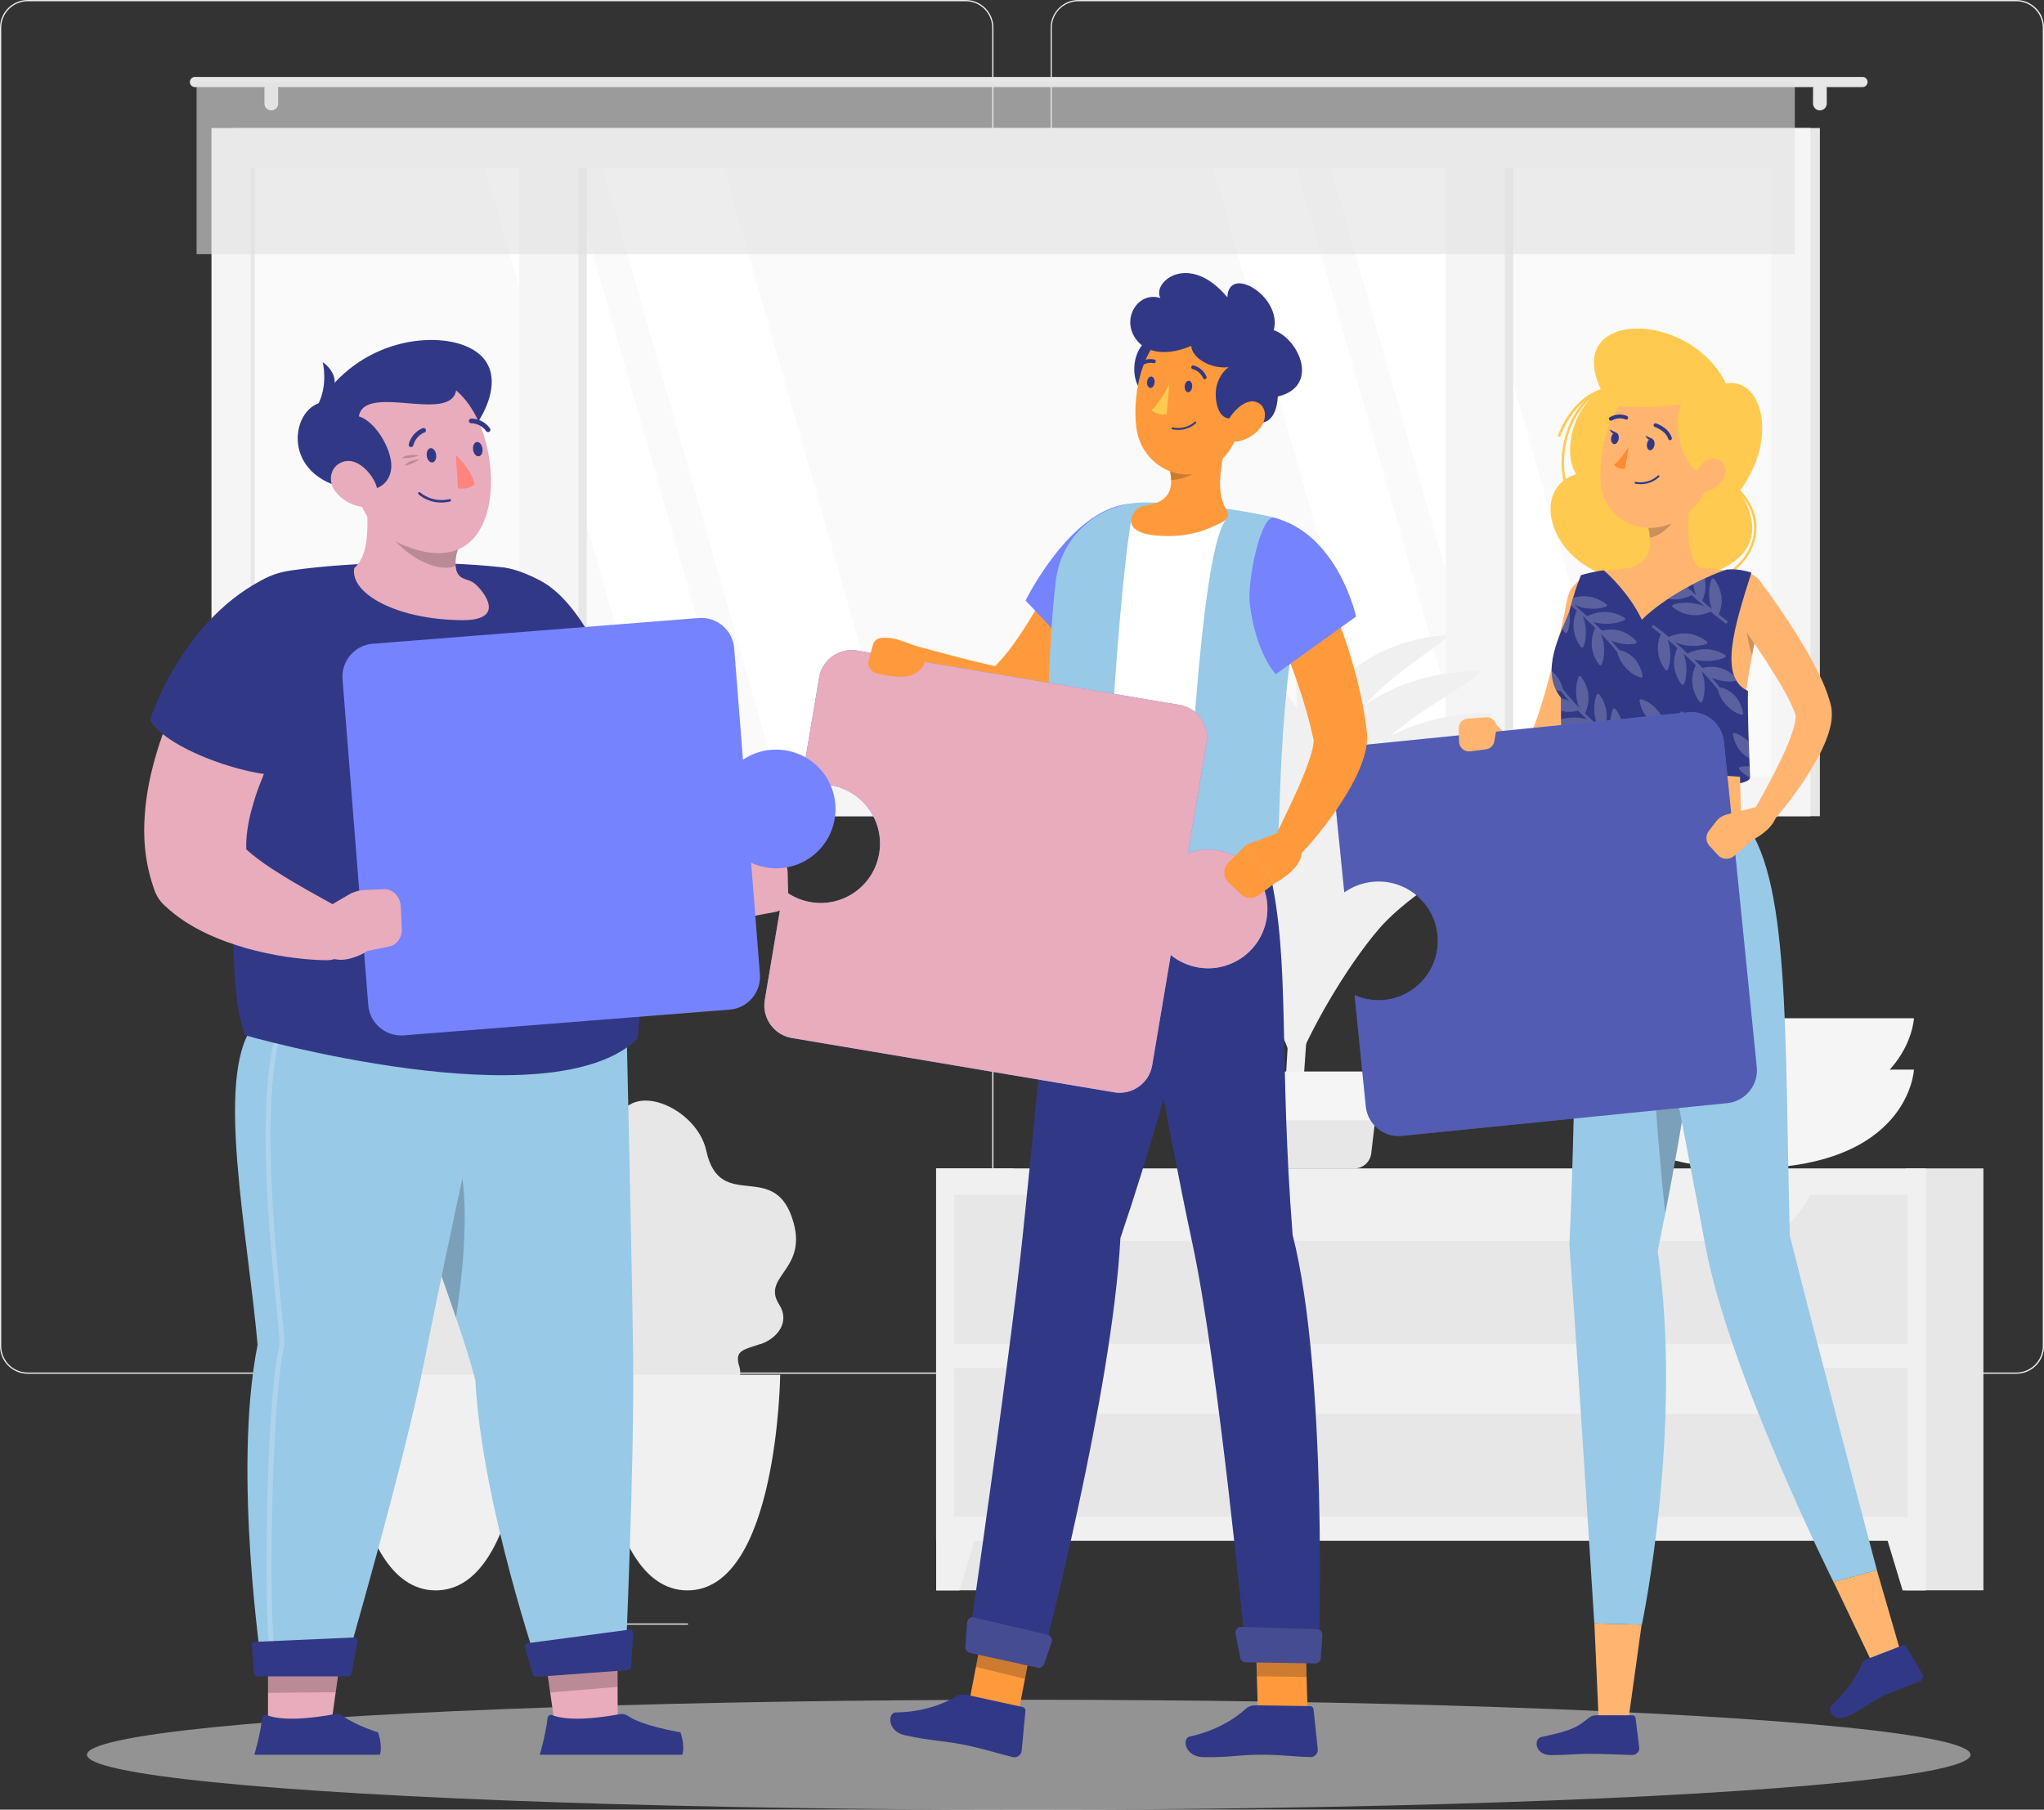 <?xml version="1.0" encoding="UTF-8"?>
<svg xmlns="http://www.w3.org/2000/svg" xmlns:xlink="http://www.w3.org/1999/xlink" id="Calque_2" viewBox="0 0 265.13 234.76">
  <rect x="0" y="0" width="265.13" height="234.76" fill="#333333" stroke="none"/>
  <defs>
    <style>.cls-1{fill:none;}.cls-2{opacity:.1;}.cls-2,.cls-3,.cls-4{fill:#fff;}.cls-5{clip-path:url(#clippath);}.cls-6{fill:#f0f0f0;}.cls-7,.cls-8{fill:#f5f5f5;}.cls-9{fill:#e7e7e7;}.cls-10{fill:#e8acbd;}.cls-11{fill:#ececec;}.cls-12{fill:#ffca4f;}.cls-13{fill:#ff9a3c;}.cls-14{fill:#fafafa;}.cls-15{fill:#ffb570;}.cls-16{fill:#ff8935;}.cls-17{fill:#ff847f;}.cls-18{fill:#98c9e7;}.cls-19{fill:#7583ff;}.cls-20,.cls-21{fill:#313986;}.cls-21,.cls-4,.cls-22{opacity:.2;}.cls-23{opacity:.3;}.cls-24{fill:#e1e1e1;opacity:.6;}.cls-8{opacity:.5;}</style>
    <clipPath id="clippath">
      <path class="cls-1" d="M203.57,79.28c.68-2.73,1.5-4.67,1.5-4.67,0,0,1.66-.49,2.96-.63,.6,.53,3.24,2.91,4.94,6.41,2.71-2.73,7.88-5.5,11.03-6.51,1.59-.16,3.18,.4,3.18,.4-2.15,6.78-4.34,13.6-.45,15.35-.06,3.22,.12,7.21,.28,11.25-3.68-.4-18.24-1.1-24.15,.19-.3-4.09-.41-7.58-.39-10.55-2.79-3.52-.02-8.29,1.12-11.25Z"></path>
    </clipPath>
  </defs>
  <g id="Calque_1-2">
    <g>
      <g>
        <rect class="cls-11" x="72.61" y="210.6" width="16.63" height=".16"></rect>
        <path class="cls-11" d="M125.26,178.21H3.6c-1.98,0-3.6-1.61-3.6-3.6V3.6C0,1.61,1.61,0,3.6,0H125.26c1.98,0,3.6,1.61,3.6,3.6V174.61c0,1.98-1.61,3.6-3.6,3.6ZM3.6,.16C1.7,.16,.16,1.7,.16,3.6V174.61c0,1.9,1.54,3.44,3.44,3.44H125.26c1.9,0,3.44-1.54,3.44-3.44V3.6c0-1.9-1.54-3.44-3.44-3.44H3.6Z"></path>
        <path class="cls-11" d="M261.54,178.21h-121.66c-1.98,0-3.6-1.61-3.6-3.6V3.6c0-1.98,1.61-3.6,3.6-3.6h121.66c1.98,0,3.6,1.61,3.6,3.6V174.61c0,1.98-1.61,3.6-3.6,3.6ZM139.87,.16c-1.9,0-3.44,1.54-3.44,3.44V174.61c0,1.9,1.54,3.44,3.44,3.44h121.66c1.9,0,3.44-1.54,3.44-3.44V3.6c0-1.9-1.54-3.44-3.44-3.44h-121.66Z"></path>
      </g>
      <g>
        <g>
          <g>
            <rect class="cls-9" x="30.26" y="16.6" width="205.8" height="89.27" transform="translate(266.32 122.48) rotate(180)"></rect>
            <rect class="cls-7" x="27.42" y="16.6" width="207.4" height="89.27" transform="translate(262.25 122.48) rotate(180)"></rect>
            <rect class="cls-14" x="91.64" y="-37.37" width="78.98" height="197.22" transform="translate(192.37 -69.89) rotate(90)"></rect>
            <polygon class="cls-3" points="116.37 100.73 93.88 21.75 78.18 21.75 100.68 100.73 116.37 100.73"></polygon>
            <polygon class="cls-3" points="96.23 100.73 73.74 21.75 62.93 21.75 85.42 100.73 96.23 100.73"></polygon>
            <polygon class="cls-3" points="210.8 100.73 188.31 21.75 172.61 21.75 195.1 100.73 210.8 100.73"></polygon>
            <polygon class="cls-3" points="190.66 100.73 168.16 21.75 157.36 21.75 179.85 100.73 190.66 100.73"></polygon>
            <rect class="cls-9" x="33.59" y="58.2" width="78.98" height="6.07" transform="translate(134.31 -11.83) rotate(90)"></rect>
            <rect class="cls-9" x="153.76" y="58.2" width="78.98" height="6.07" transform="translate(254.49 -132.01) rotate(90)"></rect>
            <rect class="cls-7" x="28.14" y="57.12" width="86.07" height="7.67" transform="translate(132.14 -10.22) rotate(90)"></rect>
            <rect class="cls-7" x="148.31" y="57.12" width="86.07" height="7.67" transform="translate(252.31 -130.39) rotate(90)"></rect>
            <rect class="cls-9" x="-6.7" y="60.97" width="78.98" height=".54" transform="translate(94.02 28.46) rotate(90)"></rect>
          </g>
          <g>
            <g>
              <path class="cls-9" d="M25.29,9.98H241.59c.36,0,.66,.3,.66,.66h0c0,.36-.3,.66-.66,.66H25.29c-.36,0-.66-.3-.66-.66h0c0-.36,.3-.66,.66-.66Z"></path>
              <path class="cls-9" d="M236.06,14.32h0c.49,0,.89-.4,.89-.89v-1.9c0-.49-.4-.89-.89-.89h0c-.49,0-.89,.4-.89,.89v1.9c0,.49,.4,.89,.89,.89Z"></path>
              <path class="cls-9" d="M35.19,14.32h0c.49,0,.89-.4,.89-.89v-1.9c0-.49-.4-.89-.89-.89h0c-.49,0-.89,.4-.89,.89v1.9c0,.49,.4,.89,.89,.89Z"></path>
            </g>
            <rect class="cls-24" x="25.5" y="10.64" width="207.31" height="22.33" transform="translate(258.31 43.61) rotate(180)"></rect>
          </g>
        </g>
        <g>
          <path class="cls-9" d="M98.64,174.37c2.23-.76,3.86-2.91,2.44-5.12-2.35-3.65,3.53-4.43,1.88-10.55-2.33-8.63-9.55-1.15-11.35-9.44-1.31-6.03-11.43-9.98-11.83-2.04-.43,8.69-4.79,3.01-5.76,12.67-.67,6.68,8.84,7.65,6,9.74-2.07,1.53-3.3,4.18-.41,6,3.94,2.48,.22,4.41,2.9,6.14,2.64,1.7,3.12-1.03,7.27,.31,3.72,1.2,6.87-2.48,6.13-4.77-.69-2.14,.47-2.19,2.72-2.96Z"></path>
          <path class="cls-6" d="M77.14,178.34s.31,27.97,12.03,27.97,12.03-27.97,12.03-27.97h-24.06Z"></path>
        </g>
        <g>
          <path class="cls-9" d="M65.98,174.37c2.23-.76,3.86-2.91,2.44-5.12-2.35-3.65,3.53-4.43,1.88-10.55-2.33-8.63-9.55-1.15-11.35-9.44-1.31-6.03-11.43-9.98-11.83-2.04-.43,8.69-4.79,3.01-5.76,12.67-.67,6.68,8.84,7.65,6,9.74-2.07,1.53-3.3,4.18-.41,6,3.94,2.48,.22,4.41,2.9,6.14,2.64,1.7,3.12-1.03,7.27,.31,3.72,1.2,6.87-2.48,6.13-4.77-.69-2.14,.47-2.19,2.72-2.96Z"></path>
          <path class="cls-6" d="M44.49,178.34s.31,27.97,12.03,27.97,12.03-27.97,12.03-27.97h-24.06Z"></path>
        </g>
        <g>
          <g>
            <g>
              <path class="cls-6" d="M168.5,147.39c1.69-18.7,2.87-49.04,1.95-59.19-.03-.35-.21-.67-.47-.88h0c-.79-.61-1.89,0-1.86,1.05,.16,5.03,.35,17.6-.66,39.28-.5,10.79-1.22,18.18-.73,19.74h1.76Z"></path>
              <path class="cls-6" d="M173.71,108.67c4.04-5.07,12.29-8.67,20.71-8.65,3.3,0-10.05,5.89-15.6,12.39-4.31,5.04-9.17,13.53-10.83,18.24,1.07-9.91,1.68-16.91,5.72-21.98Z"></path>
              <path class="cls-6" d="M165.26,108.62c-4-5.57-13.23-9.85-23.22-10.34-3.92-.19,11,6.8,16.57,13.96,4.33,5.57,8.76,14.78,9.98,19.84,.29-10.49,.67-17.89-3.33-23.46Z"></path>
              <path class="cls-6" d="M173.71,116.81c4.04-5.07,12.29-8.67,20.71-8.65,3.3,0-10.05,5.89-15.6,12.39-4.31,5.04-9.17,13.53-10.83,18.24,1.07-9.91,1.68-16.91,5.72-21.98Z"></path>
              <path class="cls-6" d="M165.26,117.21c-4-5.57-13.23-9.85-23.22-10.34-3.92-.19,11,6.8,16.57,13.96,4.33,5.57,8.76,14.78,9.98,19.84,.29-10.49,.67-17.89-3.33-23.46Z"></path>
              <path class="cls-6" d="M172.98,89.54c2.65-3.76,8.31-6.7,14.23-7.1,2.32-.16-6.84,4.64-10.49,9.48-2.84,3.76-5.93,9.97-6.91,13.36,.37-7.02,.53-11.98,3.18-15.74Z"></path>
              <path class="cls-6" d="M167.72,91.13c-2.82-3.93-9.33-6.94-16.37-7.29-2.76-.13,7.75,4.79,11.68,9.84,3.05,3.92,6.17,10.42,7.03,13.98,.21-7.39,.47-12.61-2.34-16.54Z"></path>
              <path class="cls-6" d="M173.89,94.42c3.42-4.29,10.41-7.34,17.53-7.32,2.8,0-8.51,4.99-13.21,10.49-3.65,4.27-7.77,11.46-9.17,15.45,.91-8.39,1.42-14.32,4.84-18.61Z"></path>
              <path class="cls-6" d="M166.94,96.71c-3.39-4.72-11.2-8.34-19.66-8.75-3.32-.16,9.31,5.76,14.03,11.82,3.66,4.71,7.42,12.52,8.45,16.8,.25-8.88,.57-15.15-2.82-19.87Z"></path>
              <path class="cls-6" d="M174.12,100.37c3.69-4.63,11.23-7.92,18.92-7.9,3.02,0-9.18,5.38-14.25,11.32-3.94,4.61-8.38,12.36-9.89,16.66,.98-9.05,1.53-15.45,5.23-20.08Z"></path>
              <path class="cls-6" d="M166.41,102.91c-3.76-5.24-12.44-9.26-21.83-9.72-3.69-.18,10.34,6.39,15.58,13.13,4.07,5.23,8.24,13.9,9.38,18.65,.27-9.86,.63-16.82-3.13-22.06Z"></path>
            </g>
            <g>
              <path class="cls-9" d="M157.14,144.23l.62,5.25c.07,1.18,1.04,2.1,2.22,2.1h15.68c1.18,0,2.15-.92,2.22-2.1l.62-5.25c.07-1.28-.94-2.35-2.22-2.35h-16.92c-1.28,0-2.29,1.08-2.22,2.35Z"></path>
              <path class="cls-7" d="M156.2,145.34h23.24c.34,0,.63-.26,.67-.6l.55-5c.04-.4-.27-.74-.67-.74h-24.34c-.4,0-.71,.35-.67,.74l.55,5c.04,.34,.32,.6,.67,.6Z"></path>
            </g>
          </g>
          <g>
            <rect class="cls-9" x="121.43" y="151.58" width="10.09" height="54.73" transform="translate(252.95 357.88) rotate(180)"></rect>
            <polygon class="cls-6" points="124.45 206.31 121.43 206.31 121.43 195.83 127.63 195.83 124.45 206.31"></polygon>
            <rect class="cls-9" x="247.17" y="151.58" width="10.09" height="54.73" transform="translate(504.44 357.88) rotate(180)"></rect>
            <rect class="cls-6" x="121.43" y="151.58" width="128.39" height="48.31" transform="translate(371.24 351.46) rotate(180)"></rect>
            <polygon class="cls-6" points="246.79 206.31 249.81 206.31 249.81 195.83 243.62 195.83 246.79 206.31"></polygon>
            <rect class="cls-9" x="123.78" y="154.97" width="123.69" height="19.33" transform="translate(371.24 329.28) rotate(180)"></rect>
            <path class="cls-6" d="M141.9,160.98h85.4c2.95,0,5.77-2.38,7.8-6.59h-101.01c2.03,4.21,4.85,6.59,7.8,6.59Z"></path>
            <rect class="cls-9" x="123.78" y="177.43" width="123.69" height="19.33" transform="translate(371.24 374.19) rotate(180)"></rect>
            <path class="cls-6" d="M141.9,183.43h85.4c2.95,0,5.77-2.38,7.8-6.59h-101.01c2.03,4.21,4.85,6.59,7.8,6.59Z"></path>
          </g>
          <g>
            <path class="cls-7" d="M248.26,138.75s-.55,12.83-21.71,12.83-21.71-12.83-21.71-12.83h43.41Z"></path>
            <path class="cls-7" d="M248.26,132.09s-.55,12.83-21.71,12.83-21.71-12.83-21.71-12.83h43.41Z"></path>
          </g>
        </g>
      </g>
      <ellipse id="_Path_" class="cls-8" cx="133.44" cy="227.63" rx="122.16" ry="7.13"></ellipse>
      <g>
        <path class="cls-12" d="M207.72,50.67c-3.77,2.07-5.07,8.21-3.26,10.85-6.56,1.97-3.15,13.21,7.57,13.85,10.72,.64,18.87-3.29,13.61-11.64,5.2-7.01,2.81-14.84-1.75-13.98-4.91-9.8-21.3-9.51-16.16,.91Z"></path>
        <path class="cls-12" d="M219.1,76.14c-1.54,0-3.14-.39-4.69-1.31-.07-.04-.1-.14-.05-.22,.04-.08,.14-.1,.22-.06,4.32,2.57,9.11,.9,11.43-1.98,1.72-2.13,2.49-5.55-.49-8.74-.06-.06-.06-.16,0-.22,.06-.06,.16-.06,.22,0,3.12,3.34,2.3,6.92,.5,9.15-1.57,1.95-4.24,3.36-7.15,3.36Z"></path>
        <path class="cls-12" d="M203.27,63.61c-.07,0-.13-.04-.15-.11-1.68-4.8,.57-11.25,4.53-13.01,.08-.03,.17,0,.21,.08,.04,.08,0,.17-.08,.21-3.83,1.7-5.99,7.95-4.36,12.62,.03,.08-.01,.17-.1,.2-.02,0-.03,0-.05,0Z"></path>
        <path class="cls-12" d="M202.24,56.68s-.04,0-.06-.01c-.08-.03-.12-.12-.09-.2,1.13-3,3.27-5.29,5.58-5.97,.08-.03,.17,.02,.2,.11,.02,.08-.02,.17-.11,.2-2.21,.65-4.27,2.87-5.37,5.78-.02,.06-.08,.1-.15,.1Z"></path>
        <polygon class="cls-15" points="211.06 224.27 207.42 224.28 206.81 210.6 212.94 210.75 211.06 224.27"></polygon>
        <path class="cls-18" d="M204.73,106.24s-.32,37.96-1.13,54.49c-.02,.49-.02,.98,.02,1.47,1.2,16.56,3.18,48.4,3.18,48.4l6.17,.16s5.38-25.42,2.05-48.45c5.35-26.05,8.23-49.28,3.39-56.07h-13.67Z"></path>
        <path class="cls-22" d="M215.07,121.32c-1.87,6.34-.05,26.71,.93,36.11,1.33-6.79,2.46-13.33,3.3-19.35l-4.23-16.77Z"></path>
        <path class="cls-20" d="M207.01,222.51h4.73c.22,0,.39,.14,.41,.35l.48,3.88c.05,.48-.4,.93-.9,.92-2.08-.03-3.08-.15-5.71-.15-1.62,0-2.6,.17-4.83,.17-2.18,0-2.24-2.14-1.3-2.34,4.21-.88,4.76-1.36,6.22-2.51,.26-.21,.59-.32,.91-.32Z"></path>
        <path class="cls-15" d="M208.57,78.3c-.23,1.3-.5,2.54-.78,3.8-.28,1.26-.57,2.51-.9,3.76-.66,2.5-1.35,4.99-2.26,7.49-.46,1.25-.94,2.5-1.58,3.77-.32,.63-.68,1.28-1.16,1.96-.12,.17-.24,.34-.4,.52-.16,.18-.28,.35-.52,.56-.42,.39-1.01,.79-1.7,.99-.69,.21-1.45,.22-2.05,.08-.61-.14-1.1-.37-1.51-.62-.81-.52-1.37-1.09-1.85-1.67-.95-1.18-1.58-2.36-2.11-3.69-.27-.68,.06-1.44,.74-1.71,.51-.2,1.07-.07,1.43,.3l.08,.08c.8,.82,1.71,1.68,2.55,2.3,.42,.3,.85,.55,1.15,.63,.15,.04,.25,.04,.27,.02,.02-.03-.09-.07-.18-.06-.1,0-.14,.04-.12-.03,0,0,.06-.09,.11-.15,.05-.05,.11-.16,.16-.24,.23-.37,.47-.84,.69-1.36,.45-1.02,.85-2.15,1.21-3.3,.72-2.31,1.37-4.71,1.94-7.13,.57-2.41,1.13-4.87,1.63-7.28h0c.3-1.44,1.7-2.35,3.12-2.05,1.4,.29,2.31,1.65,2.05,3.05Z"></path>
        <path class="cls-20" d="M202.84,101.08c.01,1.55,24.15,1.86,24.15-.19l-12.34-3.15-11.81,3.34"></path>
        <path class="cls-15" d="M207.28,74.24c6.42-1.1,12.83-.97,19.22,.19,1.57,.25,2.61,1.77,2.26,3.32-3.41,15.29-3.22,20.43-2.89,28.49h-21.14c-1.06-13.43-1.62-21.1-1.76-25.46-.11-3.32,1.02-6.06,4.3-6.55Z"></path>
        <path class="cls-22" d="M226.44,78.68c-.22,1.37,.18,4.56,.83,6.3,.27-1.46,.59-3.02,.95-4.73l-1.78-1.58Z"></path>
        <path class="cls-15" d="M219.56,63.07c-.6,3.06-1.2,8.67,.94,10.71,0,0-.84,3.11-6.52,3.11-6.25,0-2.99-3.1-2.99-3.1,3.41-.82,3.33-3.35,2.73-5.73l5.84-4.99Z"></path>
        <path class="cls-22" d="M217.18,65.11l-3.46,2.95c.14,.56,.25,1.13,.29,1.69,1.3-.19,3.1-1.62,3.23-2.99,.07-.68,.04-1.34-.07-1.65Z"></path>
        <path class="cls-15" d="M222.86,57.77c-1.17,4.98-1.55,7.12-4.54,9.27-4.49,3.24-10.36,.71-10.7-4.52-.31-4.71,1.65-12.07,6.92-13.24,5.19-1.15,9.49,3.5,8.32,8.48Z"></path>
        <path class="cls-12" d="M220.96,50.27c-5.28,.59-3.67,10.43,.3,11.38,4.66-2.28,7.52-10.92-.3-11.38Z"></path>
        <polygon class="cls-15" points="246.81 215.26 243.16 216.37 237.84 205.22 243.45 203.68 246.81 215.26"></polygon>
        <path class="cls-20" d="M242.11,215.25l4.69-1.81c.17-.07,.36,0,.45,.16l2.09,3.54c.22,.37,.04,.86-.36,1.01-1.65,.6-2.44,.95-4.5,1.75-1.27,.49-3.24,2.13-4.99,2.8-1.71,.66-2.5-.92-1.91-1.48,2.39-2.24,3.43-4.16,3.93-5.44,.1-.25,.34-.43,.59-.53Z"></path>
        <path class="cls-18" d="M210.53,106.24s7.77,39.74,10.7,55.47c3.05,16.36,16.6,43.52,16.6,43.52l5.63-1.54s-7.71-29.02-11.3-43.4c-.7-26.05,.13-47.26-6.29-54.04h-15.34Z"></path>
        <path class="cls-20" d="M214.6,57.74c-.07,.41-.34,.71-.61,.66-.27-.05-.43-.42-.36-.83,.07-.41,.34-.71,.61-.66,.27,.05,.43,.42,.36,.83Z"></path>
        <path class="cls-20" d="M209.96,56.95c-.07,.41-.34,.71-.61,.66-.27-.05-.43-.42-.36-.83,.07-.41,.34-.71,.61-.66,.27,.05,.43,.42,.36,.83Z"></path>
        <path class="cls-20" d="M209.72,56.16l-.94-.45s.37,.86,.94,.45Z"></path>
        <path class="cls-16" d="M211.27,57.93s-1,1.65-1.91,2.37c.46,.6,1.42,.52,1.42,.52l.49-2.89Z"></path>
        <path class="cls-20" d="M212.74,62.81c-.19,0-.4-.02-.61-.06-.07-.01-.11-.07-.1-.14,.01-.07,.08-.11,.14-.1,1.81,.31,2.86-.81,2.87-.82,.05-.05,.12-.05,.17,0,.05,.05,.05,.12,0,.17-.04,.04-.92,.98-2.47,.95Z"></path>
        <path class="cls-15" d="M223.58,62.06c-.53,.92-1.43,1.52-2.27,1.73-1.27,.33-1.88-.82-1.5-2,.34-1.07,1.41-2.52,2.67-2.32,1.25,.2,1.7,1.54,1.1,2.59Z"></path>
        <path class="cls-20" d="M216.62,57.11c-.1,0-.2-.07-.23-.17-.33-1.08-1.71-1.54-1.73-1.55-.13-.04-.2-.18-.16-.31,.04-.13,.18-.2,.31-.16,.07,.02,1.64,.55,2.04,1.87,.04,.13-.03,.27-.16,.31-.03,0-.05,.01-.08,.01Z"></path>
        <path class="cls-20" d="M208.94,54.57c-.08,0-.16-.05-.21-.12-.07-.12-.03-.27,.09-.33,1.17-.67,2.18-.17,2.23-.15,.12,.06,.17,.21,.11,.33-.06,.12-.21,.17-.33,.11h0s-.82-.4-1.76,.14c-.04,.02-.08,.03-.13,.03Z"></path>
        <path class="cls-15" d="M228.23,75.3c1.8,2.35,3.42,4.73,4.97,7.23,.77,1.25,1.53,2.52,2.22,3.86,.69,1.35,1.36,2.7,1.86,4.36,.07,.2,.12,.43,.18,.65l.04,.18,.05,.27c.03,.17,.05,.34,.05,.5,.03,.63-.03,1.16-.12,1.63-.19,.95-.49,1.73-.8,2.48-.63,1.48-1.4,2.78-2.19,4.05-1.61,2.51-3.39,4.8-5.36,7-.48,.54-1.31,.58-1.85,.1-.47-.42-.56-1.1-.26-1.63l.02-.03c1.39-2.43,2.77-4.92,3.96-7.39,.6-1.23,1.13-2.49,1.52-3.68,.19-.59,.33-1.18,.38-1.64,.03-.23,.02-.42,0-.5,0-.02-.01-.03-.01-.03h0s-.03-.07-.03-.07c-.04-.12-.07-.24-.13-.38-.41-1.06-1.06-2.26-1.73-3.42-.69-1.16-1.43-2.33-2.19-3.5-1.53-2.31-3.17-4.63-4.79-6.87l-.02-.03c-.85-1.18-.58-2.83,.6-3.68,1.16-.84,2.77-.59,3.64,.54Z"></path>
        <path class="cls-20" d="M214.36,56.95l-.94-.45s.37,.86,.94,.45Z"></path>
        <path class="cls-20" d="M203.57,79.28c.68-2.73,1.5-4.67,1.5-4.67,0,0,1.66-.49,2.96-.63,.6,.53,3.24,2.91,4.94,6.41,2.71-2.73,7.88-5.5,11.03-6.51,1.59-.16,3.18,.4,3.18,.4-2.15,6.78-4.34,13.6-.45,15.35-.06,3.22,.12,7.21,.28,11.25-3.68-.4-18.24-1.1-24.15,.19-.3-4.09-.41-7.58-.39-10.55-2.79-3.52-.02-8.29,1.12-11.25Z"></path>
        <g class="cls-5">
          <g class="cls-22">
            <path class="cls-3" d="M209.36,91.89c-.07,0-.12,.05-.15,.11-.38,.84-.5,2.5,.04,3.87-.44-.36-.86-.72-1.27-1.09,.18-.37,1.12-2.5-.54-4.71-.04-.05-.11-.08-.17-.07-.07,0-.12,.05-.15,.11-.39,.86-.5,2.59,.08,3.97-.57-.52-1.1-1.03-1.61-1.53,0,0,0,0,0,0,.01-.02,1.3-2.35-.51-4.77-.04-.05-.11-.08-.17-.07-.07,0-.12,.05-.15,.11-.39,.86-.5,2.59,.08,3.98-.86-.9-1.58-1.72-2.11-2.4-.4-1.79-2.06-3.07-3.07-3.28-.06-.01-.13,0-.17,.05-.04,.04-.06,.11-.05,.17,.56,2.79,2.62,3.27,3.04,3.34,.29,.37,.64,.78,1.03,1.23-1.13-.49-2.41-.58-3.15-.38-.06,.02-.11,.07-.13,.13-.02,.06,0,.13,.04,.18,1.8,1.96,3.95,1.5,4.44,1.35,.35,.37,.73,.74,1.13,1.13-1.45-.45-3.19-.2-4.03,.24-.06,.03-.1,.09-.1,.16,0,.07,.03,.13,.09,.17,2.33,1.4,4.39,.41,4.83,.17,.53,.49,1.09,.99,1.67,1.49-1.39-.67-3.2-.6-4.1-.24-.06,.03-.11,.08-.12,.15,0,.07,.02,.13,.07,.17,2.39,1.86,4.77,.65,4.79,.64,.02,0,.03-.02,.05-.03,.02-.02,.03-.04,.04-.07,.23,.19,.47,.39,.71,.58,0,0,0,0,0,0,.02,.03,.05,.05,.08,.06,.38,.3,.76,.6,1.15,.89,.08,.06,.18,.05,.25-.02,0,0,.01-.01,.02-.02,.06-.08,.05-.2-.04-.26-.36-.27-.72-.55-1.07-.83,.25-.56,.96-2.55-.59-4.61-.04-.05-.11-.08-.17-.07Z"></path>
            <path class="cls-3" d="M203.15,82.12c.07,0,.12-.05,.15-.11,.38-.84,.5-2.5-.04-3.87,.44,.36,.86,.72,1.27,1.09-.18,.37-1.12,2.5,.54,4.71,.04,.05,.11,.08,.17,.07,.07,0,.12-.05,.15-.11,.39-.86,.5-2.59-.08-3.97,.57,.52,1.1,1.03,1.61,1.53,0,0,0,0,0,0-.01,.02-1.3,2.35,.51,4.77,.04,.05,.11,.08,.17,.07,.07,0,.12-.05,.15-.11,.39-.86,.5-2.59-.08-3.98,.86,.9,1.58,1.72,2.11,2.4,.4,1.79,2.06,3.07,3.07,3.28,.06,.01,.13,0,.17-.05,.04-.04,.06-.11,.05-.17-.56-2.79-2.62-3.27-3.04-3.34-.29-.37-.64-.78-1.03-1.23,1.13,.49,2.41,.58,3.15,.38,.06-.02,.11-.07,.13-.13,.02-.06,0-.13-.04-.18-1.8-1.96-3.95-1.5-4.44-1.35-.35-.37-.73-.74-1.13-1.13,1.45,.45,3.19,.2,4.03-.24,.06-.03,.1-.09,.1-.16,0-.07-.03-.13-.09-.17-2.33-1.4-4.39-.41-4.83-.17-.53-.49-1.09-.99-1.67-1.49,1.39,.67,3.2,.6,4.1,.24,.06-.03,.11-.08,.12-.15,0-.07-.02-.13-.07-.17-2.39-1.86-4.77-.65-4.79-.64-.02,0-.03,.02-.05,.03-.02,.02-.03,.04-.04,.07-.23-.19-.47-.39-.71-.58,0,0,0,0,0,0-.02-.03-.05-.05-.08-.06-.38-.3-.76-.6-1.15-.89-.08-.06-.18-.05-.25,.02,0,0-.01,.01-.02,.02-.06,.08-.05,.2,.04,.26,.36,.27,.72,.55,1.07,.83-.25,.56-.96,2.55,.59,4.61,.04,.05,.11,.08,.17,.07Z"></path>
            <path class="cls-3" d="M222.58,96.48c-.07,0-.12,.05-.15,.11-.38,.84-.5,2.5,.04,3.87-.44-.36-.86-.72-1.27-1.09,.18-.37,1.12-2.5-.54-4.71-.04-.05-.11-.08-.17-.07-.07,0-.12,.05-.15,.11-.39,.86-.5,2.59,.08,3.97-.57-.52-1.1-1.03-1.61-1.53,0,0,0,0,0,0,.01-.02,1.3-2.35-.51-4.77-.04-.05-.11-.08-.17-.07-.07,0-.12,.05-.15,.11-.39,.86-.5,2.59,.08,3.98-.86-.9-1.58-1.72-2.11-2.4-.4-1.79-2.06-3.07-3.07-3.28-.06-.01-.13,0-.17,.05-.04,.04-.06,.11-.05,.17,.56,2.79,2.62,3.27,3.04,3.34,.29,.37,.64,.78,1.03,1.23-1.13-.49-2.41-.58-3.15-.38-.06,.02-.11,.07-.13,.13s0,.13,.04,.18c1.8,1.96,3.95,1.5,4.44,1.35,.35,.37,.73,.74,1.13,1.13-1.45-.45-3.19-.2-4.03,.24-.06,.03-.1,.09-.1,.16,0,.07,.03,.13,.09,.17,2.33,1.4,4.39,.41,4.83,.17,.53,.49,1.09,.99,1.67,1.49-1.39-.67-3.2-.6-4.1-.24-.06,.03-.11,.08-.12,.15,0,.07,.02,.13,.07,.17,2.39,1.86,4.77,.65,4.79,.64,.02,0,.03-.02,.05-.03,.02-.02,.03-.04,.04-.07,.23,.19,.47,.39,.71,.58,0,0,0,0,0,0,.02,.03,.05,.05,.08,.06,.38,.3,.76,.6,1.15,.89,.08,.06,.18,.05,.25-.02,0,0,.01-.01,.02-.02,.06-.08,.05-.2-.04-.26-.36-.27-.72-.55-1.07-.83,.25-.56,.96-2.55-.59-4.61-.04-.05-.11-.08-.17-.07Z"></path>
            <path class="cls-3" d="M234.69,100.86c-.07,0-.12,.05-.15,.11-.38,.84-.5,2.5,.04,3.87-.44-.36-.86-.72-1.27-1.09,.18-.37,1.12-2.5-.54-4.71-.04-.05-.11-.08-.17-.07-.07,0-.12,.05-.15,.11-.39,.86-.5,2.59,.08,3.97-.57-.52-1.1-1.03-1.61-1.53,0,0,0,0,0,0,.01-.02,1.3-2.35-.51-4.77-.04-.05-.11-.08-.17-.07-.07,0-.12,.05-.15,.11-.39,.86-.5,2.59,.08,3.98-.86-.9-1.58-1.72-2.11-2.4-.4-1.79-2.06-3.07-3.07-3.28-.06-.01-.13,0-.17,.05-.04,.04-.06,.11-.05,.17,.56,2.79,2.62,3.27,3.04,3.34,.29,.37,.64,.78,1.03,1.23-1.13-.49-2.41-.58-3.15-.38-.06,.02-.11,.07-.13,.13-.02,.06,0,.13,.04,.18,1.8,1.96,3.95,1.5,4.44,1.35,.35,.37,.73,.74,1.13,1.13-1.45-.45-3.19-.2-4.03,.24-.06,.03-.1,.09-.1,.16,0,.07,.03,.13,.09,.17,2.33,1.4,4.39,.41,4.83,.17,.53,.49,1.09,.99,1.67,1.49-1.39-.67-3.2-.6-4.1-.24-.06,.03-.11,.08-.12,.15,0,.07,.02,.13,.07,.17,2.39,1.86,4.77,.65,4.79,.64,.02,0,.03-.02,.05-.03,.02-.02,.03-.04,.04-.07,.23,.19,.47,.39,.71,.58,0,0,0,0,0,0,.02,.03,.05,.05,.08,.06,.38,.3,.76,.6,1.15,.89,.08,.06,.18,.05,.25-.02,0,0,.01-.01,.02-.02,.06-.08,.05-.2-.04-.26-.36-.27-.72-.55-1.07-.83,.25-.56,.96-2.55-.59-4.61-.04-.05-.11-.08-.17-.07Z"></path>
            <path class="cls-3" d="M206.99,101.55c-.07,0-.12,.05-.15,.11-.38,.84-.5,2.5,.04,3.87-.44-.36-.86-.72-1.27-1.09,.18-.37,1.12-2.5-.54-4.71-.04-.05-.11-.08-.17-.07-.07,0-.12,.05-.15,.11-.39,.86-.5,2.59,.08,3.97-.57-.52-1.1-1.03-1.61-1.53,0,0,0,0,0,0,.01-.02,1.3-2.35-.51-4.77-.04-.05-.11-.08-.17-.07-.07,0-.12,.05-.15,.11-.39,.86-.5,2.59,.08,3.98-.86-.9-1.58-1.72-2.11-2.4-.4-1.79-2.06-3.07-3.07-3.28-.06-.01-.13,0-.17,.05-.04,.04-.06,.11-.05,.17,.56,2.79,2.62,3.27,3.04,3.34,.29,.37,.64,.78,1.03,1.23-1.13-.49-2.41-.58-3.15-.38-.06,.02-.11,.07-.13,.13-.02,.06,0,.13,.04,.18,1.8,1.96,3.95,1.5,4.44,1.35,.35,.37,.73,.74,1.13,1.13-1.45-.45-3.19-.2-4.03,.24-.06,.03-.1,.09-.1,.16,0,.07,.03,.13,.09,.17,2.33,1.4,4.39,.41,4.83,.17,.53,.49,1.09,.99,1.67,1.49-1.39-.67-3.2-.6-4.1-.24-.06,.03-.11,.08-.12,.15,0,.07,.02,.13,.07,.17,2.39,1.86,4.77,.65,4.79,.64,.02,0,.03-.02,.05-.03,.02-.02,.03-.04,.04-.07,.23,.19,.47,.39,.71,.58,0,0,0,0,0,0,.02,.03,.05,.05,.08,.06,.38,.3,.76,.6,1.15,.89,.08,.06,.18,.05,.25-.02,0,0,.01-.01,.02-.02,.06-.08,.05-.2-.04-.26-.36-.27-.72-.55-1.07-.83,.25-.56,.96-2.55-.59-4.61-.04-.05-.11-.08-.17-.07Z"></path>
            <path class="cls-3" d="M222.17,75.03c-.07,0-.12,.05-.15,.11-.38,.84-.5,2.5,.04,3.87-.44-.36-.86-.72-1.27-1.09,.18-.37,1.12-2.5-.54-4.71-.04-.05-.11-.08-.17-.07-.07,0-.12,.05-.15,.11-.39,.86-.5,2.59,.08,3.97-.57-.52-1.1-1.03-1.61-1.53,0,0,0,0,0,0,.01-.02,1.3-2.35-.51-4.77-.04-.05-.11-.08-.17-.07-.07,0-.12,.05-.15,.11-.39,.86-.5,2.59,.08,3.98-.86-.9-1.58-1.72-2.11-2.4-.4-1.79-2.06-3.07-3.07-3.28-.06-.01-.13,0-.17,.05-.04,.04-.06,.11-.05,.17,.56,2.79,2.62,3.27,3.04,3.34,.29,.37,.64,.78,1.03,1.23-1.13-.49-2.41-.58-3.15-.38-.06,.02-.11,.07-.13,.13-.02,.06,0,.13,.04,.18,1.8,1.96,3.95,1.5,4.44,1.35,.35,.37,.73,.74,1.13,1.13-1.45-.45-3.19-.2-4.03,.24-.06,.03-.1,.09-.1,.16,0,.07,.03,.13,.09,.17,2.33,1.4,4.39,.41,4.83,.17,.53,.49,1.09,.99,1.67,1.49-1.39-.67-3.2-.6-4.1-.24-.06,.03-.11,.08-.12,.15,0,.07,.02,.13,.07,.17,2.39,1.86,4.77,.65,4.79,.64,.02,0,.03-.02,.05-.03,.02-.02,.03-.04,.04-.07,.23,.19,.47,.39,.71,.58,0,0,0,0,0,0,.02,.03,.05,.05,.08,.06,.38,.3,.76,.6,1.15,.89,.08,.06,.18,.05,.25-.02,0,0,.01-.01,.02-.02,.06-.08,.05-.2-.04-.26-.36-.27-.72-.55-1.07-.83,.25-.56,.96-2.55-.59-4.61-.04-.05-.11-.08-.17-.07Z"></path>
            <path class="cls-3" d="M216.19,86.95c.07,0,.12-.05,.15-.11,.38-.84,.5-2.5-.04-3.87,.44,.36,.86,.72,1.27,1.09-.18,.37-1.12,2.5,.54,4.71,.04,.05,.11,.08,.17,.07,.07,0,.12-.05,.15-.11,.39-.86,.5-2.59-.08-3.97,.57,.52,1.11,1.03,1.61,1.53,0,0,0,0,0,0-.01,.02-1.3,2.35,.51,4.77,.04,.05,.11,.08,.17,.07,.07,0,.12-.05,.15-.11,.39-.86,.5-2.59-.08-3.98,.86,.9,1.58,1.72,2.11,2.4,.4,1.79,2.06,3.07,3.07,3.28,.06,.01,.13,0,.17-.05,.04-.04,.06-.11,.05-.17-.56-2.79-2.62-3.27-3.04-3.34-.29-.37-.64-.78-1.03-1.23,1.13,.49,2.41,.58,3.15,.38,.06-.02,.11-.07,.13-.13,.02-.06,0-.13-.04-.18-1.8-1.96-3.95-1.5-4.44-1.35-.35-.37-.73-.74-1.13-1.13,1.45,.45,3.19,.2,4.03-.24,.06-.03,.1-.09,.1-.16,0-.07-.03-.13-.09-.17-2.33-1.4-4.39-.41-4.83-.17-.53-.49-1.09-.99-1.67-1.49,1.39,.67,3.2,.6,4.1,.24,.06-.03,.11-.08,.12-.15,0-.07-.02-.13-.07-.17-2.39-1.86-4.77-.65-4.79-.64-.02,0-.03,.02-.05,.03-.02,.02-.03,.04-.04,.07-.23-.19-.47-.39-.71-.58,0,0,0,0,0,0-.02-.03-.05-.05-.08-.06-.38-.3-.76-.6-1.15-.89-.08-.06-.18-.05-.25,.02,0,0-.01,.01-.02,.02-.06,.08-.05,.2,.04,.26,.36,.27,.72,.55,1.07,.83-.25,.56-.96,2.55,.59,4.61,.04,.05,.11,.08,.17,.07Z"></path>
          </g>
        </g>
        <g>
          <path class="cls-19" d="M218.95,92.4l-42.21,4.25c-2.34,.24-4.06,2.34-3.82,4.68l1.45,14.43c1.05-.74,2.29-1.23,3.66-1.37,4.23-.43,8.01,2.66,8.43,6.89s-2.66,8.01-6.89,8.43c-1.37,.14-2.69-.1-3.86-.61l1.45,14.43c.24,2.34,2.34,4.06,4.68,3.82l42.21-4.25c2.34-.24,4.06-2.34,3.82-4.68l-4.25-42.21c-.24-2.34-2.34-4.06-4.68-3.82Z"></path>
          <path class="cls-23" d="M218.95,92.4l-42.21,4.25c-2.34,.24-4.06,2.34-3.82,4.68l1.45,14.43c1.05-.74,2.29-1.23,3.66-1.37,4.23-.43,8.01,2.66,8.43,6.89s-2.66,8.01-6.89,8.43c-1.37,.14-2.69-.1-3.86-.61l1.45,14.43c.24,2.34,2.34,4.06,4.68,3.82l42.21-4.25c2.34-.24,4.06-2.34,3.82-4.68l-4.25-42.21c-.24-2.34-2.34-4.06-4.68-3.82Z"></path>
        </g>
        <path class="cls-15" d="M230.48,105.34l-1.95-.85-4.58,1.18c-.53,.14-.99,.44-1.33,.87l-.97,1.26c-.44,.58-.41,1.39,.08,1.92l1.1,1.2c.55,.6,1.47,.66,2.08,.13l2.49-2.14s2.99-1.44,3.08-3.58Z"></path>
        <path class="cls-15" d="M190.7,97.47l2.03-.26c.56-.07,1.01-.5,1.1-1.05l.28-1.61c.14-.82-.52-1.55-1.35-1.5l-2.37,.17c-.69,.05-1.21,.63-1.19,1.32l.06,1.7c.03,.75,.69,1.32,1.44,1.23Z"></path>
      </g>
      <path class="cls-12" d="M222.28,51.17c-5.01,2.52-13.79,1.37-13.79,1.37,0,0,4.9-8.02,13.79-1.37Z"></path>
      <g>
        <polygon class="cls-13" points="134.25 211.03 131.73 224.11 125.37 222.57 127.89 209.49 134.25 211.03"></polygon>
        <path class="cls-20" d="M125.57,219.9l7.08,1.54c.23,.05,.38,.25,.36,.49l-.49,5.2c-.05,.54-.61,.94-1.14,.81-2.22-.53-2.89-.85-5.7-1.47-3.29-.72-4.45-.53-8.31-1.37-2.33-.51-2.23-2.95-1.18-2.96,3.3-.02,6.17-1.04,7.87-2.1,.45-.28,1.02-.24,1.51-.13Z"></path>
        <polygon class="cls-22" points="134.25 211.03 132.95 217.78 126.59 216.24 127.89 209.49 134.25 211.03"></polygon>
        <path class="cls-20" d="M145.32,160.63c7.47-21.96,13.38-47.87,13.38-47.87l-21.3-1.34s-3.14,33.63-4.77,49.13c-1.7,16.12-6.99,52.51-6.99,52.51l9.61,1.95s9.01-34.28,10.08-54.38Z"></path>
        <path class="cls-21" d="M148.88,124.97l5.17,6.39c-1.32,4.93-2.86,10.48-4.55,16.14-1.61-11.97-.62-22.53-.62-22.53Z"></path>
        <g>
          <path class="cls-20" d="M125.78,214.41l8.81,1.93c.36,.08,.73-.13,.85-.48l.97-2.84c.14-.41-.1-.85-.52-.95l-9.56-2.25c-.44-.1-.86,.21-.89,.66l-.22,3.16c-.03,.36,.22,.69,.57,.76Z"></path>
          <path class="cls-2" d="M125.78,214.41l8.81,1.93c.36,.08,.73-.13,.85-.48l.97-2.84c.14-.41-.1-.85-.52-.95l-9.56-2.25c-.44-.1-.86,.21-.89,.66l-.22,3.16c-.03,.36,.22,.69,.57,.76Z"></path>
        </g>
        <polygon class="cls-13" points="169.28 210.58 169.67 224.08 163.22 223.99 162.82 210.49 169.28 210.58"></polygon>
        <path class="cls-20" d="M163.06,221.22l6.87,.1c.24,0,.42,.17,.45,.41l.55,5.19c.06,.54-.41,1.04-.95,1.02-2.28-.07-3-.26-5.88-.31-3.36-.05-4.09,.37-8.04,.31-2.39-.04-2.77-2.45-1.75-2.67,3.23-.68,5.84-2.25,7.3-3.62,.38-.36,.95-.44,1.45-.43Z"></path>
        <polygon class="cls-22" points="169.28 210.58 169.48 217.54 163.02 217.45 162.82 210.49 169.28 210.58"></polygon>
        <path class="cls-20" d="M167.67,160.19c-1.82-23.11-.28-35.57-2.97-47.04l-19.38-1.2s6.02,33.96,9.34,49.32c3.34,15.42,6.89,52.67,6.89,52.67l9.53,.12s1.17-35.84-3.41-53.87Z"></path>
        <g>
          <path class="cls-20" d="M161.58,215.64l9.01,.14c.39,0,.71-.29,.74-.68l.2-2.98c.03-.41-.29-.77-.71-.78l-9.81-.3c-.47-.01-.83,.41-.74,.87l.6,3.14c.07,.34,.36,.59,.71,.59Z"></path>
          <path class="cls-2" d="M161.58,215.64l9.01,.14c.39,0,.71-.29,.74-.68l.2-2.98c.03-.41-.29-.77-.71-.78l-9.81-.3c-.47-.01-.83,.41-.74,.87l.6,3.14c.07,.34,.36,.59,.71,.59Z"></path>
        </g>
        <path class="cls-13" d="M144.7,76.4c-.75,1.61-1.52,3.03-2.36,4.5-.85,1.45-1.74,2.89-2.72,4.29-.98,1.41-2.03,2.79-3.25,4.13-1.24,1.34-2.55,2.66-4.52,3.83l-.22,.13c-.78,.46-1.7,.53-2.5,.28-1.22-.4-2.42-.84-3.58-1.32-1.16-.48-2.3-1.01-3.42-1.56-1.11-.56-2.21-1.14-3.28-1.77-1.07-.63-2.11-1.28-3.16-2.02-.88-.63-1.08-1.84-.45-2.72,.48-.67,1.3-.94,2.04-.76l.07,.02c1.13,.28,2.29,.6,3.43,.9l3.41,.9c1.13,.31,2.26,.57,3.37,.84,1.12,.27,2.23,.49,3.33,.72l-2.71,.4c.76-.55,1.69-1.58,2.55-2.65,.86-1.11,1.69-2.33,2.49-3.59,.79-1.27,1.58-2.58,2.32-3.91,.74-1.32,1.5-2.72,2.17-3.99l.04-.07c1-1.9,3.34-2.62,5.24-1.63,1.83,.97,2.57,3.2,1.71,5.06Z"></path>
        <path class="cls-19" d="M146.25,65.39c-7.52,.86-13.22,12.51-13.22,12.51l7.76,8.26s3.46-4.12,7.17-9.33c4.05-5.67,4.23-12.11-1.72-11.43Z"></path>
        <path class="cls-3" d="M145.32,67.13c2.89-1.03,15.85,.63,15.85,.63-2.53,3.25-4.62,30.17-4.86,45.65-2.75,.38-13.31-.34-15.76-.91,.32-6.08,2.86-34.56,4.77-45.37Z"></path>
        <path class="cls-18" d="M136.96,75.3c.68-5.8,5.63-10.11,11.47-10.12,5.11,0,10.99,.68,16.1,1.78,3.46,.74,5.63,4.2,4.81,7.64-3.99,16.73-2.94,32.6-4,39.98,0,0-5.12,2.15-11.87,1.92,0,0,.09-6.37,.98-17.13,.71-8.55,1.98-28.65,4.58-31.99,0,0-9.35-1.27-12.24-.24-2.15,12.13-3.73,48.87-3.73,48.88-4.57-.33-6.73-2.87-6.66-3.63-.91-14.89-.46-28.37,.55-37.08Z"></path>
        <path class="cls-13" d="M159.38,56.69c-.87,2.53-1.89,6.99-.27,9.5,.33,.51,.19,1.11-.4,1.44-2.07,1.14-4.72,2.17-8.6,1.85-4.06-.33-3.77-2.16-2.74-3.36,.22-.25,.56-.43,.96-.48,3.84-.46,3.88-2.77,3.32-5.02l7.72-3.94Z"></path>
        <path class="cls-22" d="M156.23,58.3l-4.57,2.33c.14,.55,.24,1.11,.25,1.64,1.66,0,4.02-1.12,4.29-2.39,.14-.64,.15-1.26,.03-1.58Z"></path>
        <path class="cls-20" d="M153.28,47.93c-.17,2.27-1.69,4.01-3.38,3.88-1.7-.13-2.93-2.08-2.76-4.35s1.69-4.01,3.38-3.88c1.7,.13,2.93,2.08,2.76,4.35Z"></path>
        <path class="cls-13" d="M161.85,49.8c-.84,4.98-1.09,7.93-3.85,10.24-4.15,3.47-9.98,.54-10.61-4.58-.57-4.61,.9-11.97,5.93-13.46,4.95-1.46,9.37,2.83,8.53,7.8Z"></path>
        <path class="cls-20" d="M160.77,54c-.06-.01-.14-.08-.21-.04-2.26,1.26-2.99-1.45-2.85-3.25,.09-1.13,.68-2.38,1.66-3.08-2.44,.28-4.81-1.29-4.85-2.77-2.7,1.19-5.96,1.3-7.43-1.26-1.47-2.56,.63-5.81,3.43-4.94-1.14-2.03,3.66-6.09,8.68-.1,.16-4.34,7.18-.03,6.02,4.27,3.26,1.12,6.04,7.29,.53,8.61-.37,5.72-4.99,2.56-4.99,2.56Z"></path>
        <path class="cls-13" d="M163.42,55.57c-.86,1.04-2.04,1.61-3.05,1.72-1.51,.16-1.84-1.37-1.07-2.77,.7-1.26,2.32-2.86,3.67-2.37,1.33,.48,1.43,2.23,.45,3.42Z"></path>
        <path class="cls-20" d="M154.64,50.18c-.04,.41-.28,.72-.55,.7-.27-.03-.46-.38-.42-.79s.28-.72,.55-.7c.27,.03,.46,.38,.42,.79Z"></path>
        <path class="cls-20" d="M149.76,49.63c-.04,.41-.28,.72-.55,.7-.27-.03-.46-.38-.42-.79s.28-.72,.55-.7c.27,.03,.46,.38,.42,.79Z"></path>
        <path class="cls-12" d="M151.67,49.87s-1.14,2.28-2.27,3.32c.67,.75,1.93,.56,1.93,.56l.34-3.88Z"></path>
        <path class="cls-20" d="M152.59,55.76c1.58,.1,2.5-.83,2.54-.87,.05-.05,.04-.12,0-.17s-.12-.05-.17,0c-.01,.01-1.08,1.09-2.85,.73-.07-.01-.13,.03-.14,.1s.03,.13,.1,.14c.19,.04,.36,.06,.53,.07Z"></path>
        <path class="cls-20" d="M156.25,49.19s.08,0,.12-.02c.12-.05,.18-.2,.12-.32-.54-1.23-1.64-1.43-1.69-1.44-.13-.02-.26,.07-.28,.2-.02,.13,.07,.26,.2,.28h0s.89,.17,1.33,1.16c.04,.08,.11,.14,.2,.15Z"></path>
        <path class="cls-20" d="M147.71,47.62c.08,.02,.16,0,.22-.05,.81-.7,1.65-.47,1.68-.46,.13,.04,.26-.04,.3-.17s-.04-.26-.17-.3c-.05-.01-1.12-.32-2.13,.56-.1,.09-.11,.24-.02,.34,.03,.04,.07,.06,.12,.08Z"></path>
        <g>
          <path class="cls-13" d="M170.86,74.26c.41,.8,.74,1.49,1.07,2.24,.33,.74,.65,1.48,.96,2.22,.62,1.49,1.18,3,1.69,4.53,1.03,3.06,1.86,6.22,2.41,9.49l.18,1.24,.08,.62,.02,.16,.03,.28c.02,.2,.03,.41,.03,.6-.03,1.45-.35,2.43-.68,3.35-.67,1.8-1.5,3.25-2.38,4.66-.88,1.4-1.82,2.71-2.82,3.97-1,1.26-2.02,2.46-3.16,3.63-.75,.77-1.98,.79-2.75,.04-.61-.6-.75-1.5-.4-2.23l.03-.05c1.3-2.71,2.68-5.46,3.79-8.14,.28-.67,.54-1.33,.76-1.98,.23-.64,.42-1.28,.55-1.85,.12-.56,.15-1.1,.11-1.2,0,0-.02,.02-.02,.03,0,0,0,.03,0-.01l-.03-.13-.12-.52-.24-1.04c-.71-2.78-1.61-5.57-2.66-8.32-.51-1.38-1.08-2.75-1.63-4.12-.28-.68-.57-1.37-.87-2.04l-.88-1.96-.05-.11c-.87-1.95,0-4.25,1.95-5.12,1.89-.85,4.11-.04,5.04,1.78Z"></path>
          <path class="cls-19" d="M165.18,67.13c8.39,2.12,10.72,12.85,10.72,12.85l-10.42,7.48s-2.58-2.7-3.36-9.05c-.37-3.03,1.36-11.35,3.06-11.27Z"></path>
          <path class="cls-13" d="M166.48,107.79l-4.85,1.81,3.71,4.98s4.19-2.17,3.4-4.59l-2.26-2.2Z"></path>
          <g>
            <path class="cls-19" d="M157.98,110.32c-1.36-.23-2.69-.08-3.89,.35l2.41-14.31c.39-2.32-1.19-4.53-3.5-4.92l-41.83-7.05c-2.32-.39-4.53,1.19-4.92,3.5l-2.41,14.31c1.21-.44,2.54-.58,3.89-.35,4.19,.71,7.02,4.68,6.31,8.87s-4.68,7.02-8.87,6.31c-1.36-.23-2.57-.8-3.56-1.61l-2.41,14.31c-.39,2.32,1.19,4.53,3.5,4.92l41.83,7.05c2.32,.39,4.53-1.19,4.92-3.5l2.41-14.31c1,.81,2.21,1.38,3.56,1.61,4.19,.71,8.17-2.12,8.87-6.31,.71-4.19-2.12-8.17-6.31-8.87Z"></path>
            <path class="cls-10" d="M157.98,110.32c-1.36-.23-2.69-.08-3.89,.35l2.41-14.31c.39-2.32-1.19-4.53-3.5-4.92l-41.83-7.05c-2.32-.39-4.53,1.19-4.92,3.5l-2.41,14.31c1.21-.44,2.54-.58,3.89-.35,4.19,.71,7.02,4.68,6.31,8.87s-4.68,7.02-8.87,6.31c-1.36-.23-2.57-.8-3.56-1.61l-2.41,14.31c-.39,2.32,1.19,4.53,3.5,4.92l41.83,7.05c2.32,.39,4.53-1.19,4.92-3.5l2.41-14.31c1,.81,2.21,1.38,3.56,1.61,4.19,.71,8.17-2.12,8.87-6.31,.71-4.19-2.12-8.17-6.31-8.87Z"></path>
          </g>
          <path class="cls-13" d="M159.35,114.48l1.6,1.52c.64,.61,1.62,.66,2.32,.14l2.07-1.56-3.71-4.98-2.3,2.31c-.71,.71-.7,1.87,.03,2.56Z"></path>
          <path class="cls-13" d="M112.67,85.71l.58-2.15c.12-.46,.65-.82,1.23-.83h0c.85-.03,1.67,.1,2.41,.37l3.28,1.21-.16,1.33c-.13,1.15-1.41,2.11-2.86,2.15-1.47,.04-2.89-.31-2.89-.31l-.35-.07c-.93-.19-1.46-.92-1.24-1.7Z"></path>
        </g>
      </g>
      <g>
        <path class="cls-20" d="M61.04,56.06c2.1-2.44,5.26-8.77-.68-11.19-4.38-1.79-13.67-.88-19.01,7.44-3.65,1.23-4.73,9.37,3.7,11.08,8.43,1.71,15.99-7.32,15.99-7.32Z"></path>
        <g>
          <polygon class="cls-10" points="80.08 212.41 70.45 213.21 72.08 224.53 80.13 223.87 80.08 212.41"></polygon>
          <polygon class="cls-22" points="80.08 212.41 70.44 213.21 71.36 219.55 80.11 218.83 80.08 212.41"></polygon>
        </g>
        <path class="cls-18" d="M61.67,179.09c-3.76-14.48-13.57-31.74-7.37-45.68l26.97-.09s.67,28.7,.85,42.24c.2,14.08-1.02,40.69-1.02,40.69l-11.03,.84s-7.53-21.76-8.41-38.01Z"></path>
        <path class="cls-20" d="M69.56,217.53l11.92-.88c.21-.02,.37-.18,.39-.39l.26-4.42c.02-.26-.21-.47-.47-.44l-13.23,1.76c-.25,.03-.42,.29-.35,.53l1.05,3.54c.06,.19,.24,.31,.43,.3Z"></path>
        <path class="cls-22" d="M54.21,147.13c-.13,3.35,.05,6.79,.42,10.25,1.32,4.55,3,9.12,4.51,13.54,1.98-12.53,1.98-27.12-4.93-23.79Z"></path>
        <g>
          <polygon class="cls-10" points="44.44 213.11 34.77 213.21 34.76 224.61 42.84 224.55 44.44 213.11"></polygon>
          <path class="cls-20" d="M34,222.86c.03-.27,.34-.47,.57-.38,2.42,.96,7.02,.22,8.76-.11,.43-.08,.81,.02,1.12,.23,1.85,1.31,4.58,2.12,4.58,2.12,0,0,.62,1.65,.25,2.91h-16.29s.77-2.57,1.02-4.77Z"></path>
          <path class="cls-20" d="M71.02,222.86c.03-.27,.34-.47,.57-.38,2.42,.96,7.02,.22,8.76-.11,.43-.08,.81,.02,1.12,.23,1.85,1.31,6.79,2.12,6.79,2.12,0,0,.62,1.65,.25,2.91h-18.5s.77-2.57,1.02-4.77Z"></path>
          <polygon class="cls-22" points="44.44 213.12 34.77 213.21 34.76 219.6 43.54 219.52 44.44 213.12"></polygon>
        </g>
        <path class="cls-18" d="M33.41,174.41c-1.31-14.64-5.42-34.35-.75-41.08h31.56s-6.43,29.19-9.07,42.69c-2.74,14.04-10.62,41.01-10.62,41.01l-10.45,.03s-3.99-25.95-.66-42.65Z"></path>
        <path class="cls-4" d="M35.31,214.07c-.14,0-.26-.09-.3-.23-.75-2.53-.65-31.47,1.25-39.4-.02-1.05-.22-3.1-.48-5.7-.86-8.81-2.46-25.2-.07-34.5,.04-.17,.22-.27,.38-.23,.17,.04,.27,.22,.23,.38-2.36,9.19-.77,25.51,.09,34.28,.26,2.65,.46,4.73,.48,5.79,0,.03,0,.05,0,.08-1.81,7.5-1.99,36.67-1.26,39.11,.05,.17-.05,.34-.21,.39-.03,0-.06,.01-.09,.01Z"></path>
        <path class="cls-20" d="M33.35,217.46h11.84c.2,0,.36-.14,.4-.33l.78-4.2c.05-.27-.17-.52-.44-.51l-12.89,.57c-.23,.01-.4,.2-.38,.43l.27,3.63c.02,.22,.21,.4,.43,.4Z"></path>
        <path class="cls-10" d="M74.95,82.35c.64,2.5,1.21,5.01,1.77,7.53,.54,2.52,1.09,5.04,1.58,7.57l.75,3.79,.71,3.8c.48,2.53,.92,5.08,1.36,7.62l-1.03-2.3c.14,.35,.25,.74,.84,1.16,.56,.42,1.52,.85,2.67,1.1,1.15,.28,2.49,.44,3.88,.51,.7,.03,1.42,.06,2.14,.05,.36,0,.73,0,1.09,0,.35,0,.76-.02,1.02,0l.89,.06c1.92,.13,3.37,1.79,3.24,3.7-.08,1.22-.81,2.27-1.8,2.82-.51,.28-.86,.49-1.29,.71-.41,.21-.83,.41-1.25,.6-.84,.37-1.71,.71-2.6,1-.89,.28-1.81,.55-2.77,.74-.96,.19-1.95,.33-2.98,.42-1.03,.08-2.12,.06-3.24-.05-1.13-.1-2.31-.32-3.52-.74-1.2-.41-2.43-.98-3.59-1.78-1.16-.79-2.21-1.8-3.1-2.92-.39-.49-.67-1.03-.83-1.6l-.2-.7c-.7-2.48-1.41-4.96-2.06-7.45l-1-3.73-.96-3.74c-.65-2.49-1.24-5-1.83-7.5-.58-2.51-1.15-5.02-1.65-7.55h0c-.75-3.84,1.73-7.55,5.56-8.3,3.69-.73,7.27,1.58,8.2,5.17Z"></path>
        <path class="cls-10" d="M91.28,113.8l.13,4.07c1.65,3.95,6.36,.95,6.36,.95l2.85-.53c.97-.18,1.65-1.14,1.62-2.27l-.07-2.85c-.03-1.3-.98-2.35-2.11-2.33l-2.53,.05c-.74,.01-1.46,.21-2.1,.57l-4.16,2.33Z"></path>
        <path class="cls-20" d="M70.12,75.34c5.79,3.05,9.58,13.81,9.58,13.81-1.22,5.02-6.15,14.23-10.71,14.17,0,0-6.7-8.64-7.43-14.89-.88-7.55-3.17-19.26,8.55-13.1Z"></path>
        <path class="cls-20" d="M64.76,73.55c-7.97-.83-18.61-.73-26.87,.43-5.15,.72-8.79,3.93-8.17,14.49,1.27,21.42-.69,38.12,2.03,45.82,0,0,39.64,11.36,50.94,.47,2.75-25.78-6.5-47.17-10.72-56.08-1.35-2.85-4.08-4.8-7.21-5.13Z"></path>
        <path class="cls-10" d="M61.78,75.89c-1.03-1.01-2.1-.42-2.6-1.94-.22-1.09-.06-2.23,.57-3.49l-12.23-6.6c.24,4.5,.42,8.05-1.57,9.84-.58,3.35,5.64,6.7,13.99,6.75,5.3,.03,3.33-3.11,1.85-4.56Z"></path>
        <path class="cls-22" d="M59.57,70.84l-9.66-2.42c2.44,3.84,6.83,5.94,9.2,5.01-.07-.83,.07-1.68,.46-2.6Z"></path>
        <path class="cls-10" d="M55.57,48.83c-6.39-1.41-11.91,3.89-10.67,9.67,1.24,5.79,2.21,9.69,6.21,11.66,7.95,3.91,11.83,.14,12.48-5.91,.58-5.44-1.54-13.99-8.02-15.42Z"></path>
        <path class="cls-22" d="M54.32,59.1s-1.3-.34-2.21,.32c1.23,.07,2.21-.32,2.21-.32Z"></path>
        <path class="cls-22" d="M54.36,59.63s-1.23-.06-1.87,.78c1.1-.2,1.87-.78,1.87-.78Z"></path>
        <path class="cls-20" d="M45.71,63.39c3.57,.8,5.05-.99,5.05-2.99,0-2.13-2.01-5.72-4.21-6.39,.79-4.72,13.81,1.89,12.57-4.66,0,0-.36-1.12-3.72-1.75-3.36-.63-12.36,1.4-11.73,8.12s2.03,7.67,2.03,7.67Z"></path>
        <path class="cls-20" d="M41.16,52.64c1.47-2.63,.7-5.67,.7-5.67,0,0,3.92,2.59-.7,5.67Z"></path>
        <path class="cls-20" d="M57.59,65.18c.25-.02,.52-.06,.79-.12,.09-.02,.14-.1,.12-.19-.02-.09-.11-.14-.19-.12-2.33,.52-3.78-.85-3.8-.87-.06-.06-.16-.06-.23,0-.06,.06-.06,.16,0,.23,.06,.06,1.27,1.21,3.3,1.07Z"></path>
        <path class="cls-10" d="M43.45,63.67c.87,1.21,2.22,1.9,3.44,2.07,1.83,.26,2.51-1.44,1.81-3.04-.63-1.44-2.34-3.31-4.09-2.83-1.72,.47-2.16,2.42-1.17,3.81Z"></path>
        <path class="cls-20" d="M55.36,59.16c.07,.51,.4,.88,.74,.83,.33-.05,.55-.51,.47-1.02-.07-.51-.4-.88-.74-.83-.33,.05-.55,.51-.47,1.02Z"></path>
        <path class="cls-20" d="M61.37,58.36c.07,.51,.4,.88,.74,.83,.33-.05,.55-.51,.47-1.02s-.4-.88-.74-.83c-.33,.05-.55,.51-.47,1.02Z"></path>
        <path class="cls-17" d="M59.12,59.03l.29,4.33s1.42,.24,2.19-.57c-.63-2.18-2.47-3.75-2.47-3.75Z"></path>
        <path class="cls-20" d="M53.38,57.99s-.1,.01-.15,0c-.16-.04-.25-.21-.21-.37,.45-1.62,1.78-2.07,1.84-2.09,.16-.05,.33,.04,.38,.2,.05,.16-.04,.33-.2,.38h0s-1.08,.37-1.44,1.67c-.03,.11-.12,.19-.22,.21Z"></path>
        <path class="cls-20" d="M63.33,56.06c-.1,0-.2-.04-.26-.12-.79-1.07-1.88-1.03-1.93-1.03-.17,0-.31-.12-.32-.29,0-.17,.12-.31,.29-.32,.06,0,1.46-.07,2.45,1.27,.1,.13,.07,.32-.07,.42-.05,.04-.11,.06-.17,.06Z"></path>
        <g>
          <path class="cls-19" d="M100.06,97.26c-1.37,.11-2.63,.57-3.69,1.29l-1.14-14.46c-.18-2.34-2.25-4.11-4.59-3.92l-42.29,3.34c-2.34,.18-4.11,2.25-3.92,4.59l3.34,42.29c.18,2.34,2.25,4.11,4.59,3.92l42.29-3.34c2.34-.18,4.11-2.25,3.92-4.59l-1.14-14.46c1.16,.54,2.48,.8,3.85,.7,4.24-.33,7.41-4.04,7.07-8.28-.33-4.24-4.04-7.41-8.28-7.07Z"></path>
          <path class="cls-10" d="M38.72,91.48l-.66,1.16-.72,1.3c-.47,.88-.95,1.76-1.38,2.66-.89,1.78-1.67,3.59-2.34,5.35-.34,.88-.62,1.76-.85,2.62-.26,.86-.46,1.7-.59,2.5-.28,1.62-.31,3.04-.13,4.16l-1.45-2.53c.38,.58,1.18,1.41,2.17,2.19,.98,.79,2.13,1.6,3.35,2.35,1.22,.78,2.51,1.53,3.83,2.28l2.01,1.12c.66,.38,1.38,.75,1.98,1.12l.3,.18c1.69,1.02,2.22,3.21,1.2,4.9-.68,1.12-1.88,1.74-3.11,1.72-.96-.01-1.78-.06-2.66-.14-.86-.08-1.72-.18-2.58-.31-1.72-.26-3.43-.63-5.16-1.11-1.72-.51-3.46-1.1-5.23-1.95-1.77-.85-3.59-1.92-5.42-3.65-.6-.57-1.02-1.25-1.27-1.99l-.18-.54c-1.07-3.22-1.28-6.4-1.04-9.26,.2-2.89,.8-5.54,1.56-8.06,.75-2.52,1.73-4.88,2.8-7.16,.55-1.14,1.11-2.26,1.74-3.35,.31-.55,.63-1.09,.96-1.64l.52-.82,.27-.42,.33-.48c2.18-3.22,6.57-4.06,9.79-1.88,3.07,2.08,3.98,6.15,2.17,9.31l-.21,.36Z"></path>
          <path class="cls-20" d="M33.8,75.34c-10.44,5.58-14.34,18.05-14.34,18.05,2.07,3.94,14.53,8.2,19.21,7.03,0,0,4.49-8.18,5.42-15.51,.86-6.79-4.18-12.84-10.29-9.57Z"></path>
        </g>
        <path class="cls-10" d="M41.11,118.45l.21,4.07c1.72,3.92,6.38,.83,6.38,.83l2.84-.58c.96-.2,1.63-1.17,1.58-2.3l-.13-2.84c-.06-1.3-1.03-2.33-2.15-2.28l-2.52,.1c-.73,.03-1.45,.24-2.09,.61l-4.11,2.41Z"></path>
      </g>
    </g>
  </g>
</svg>
